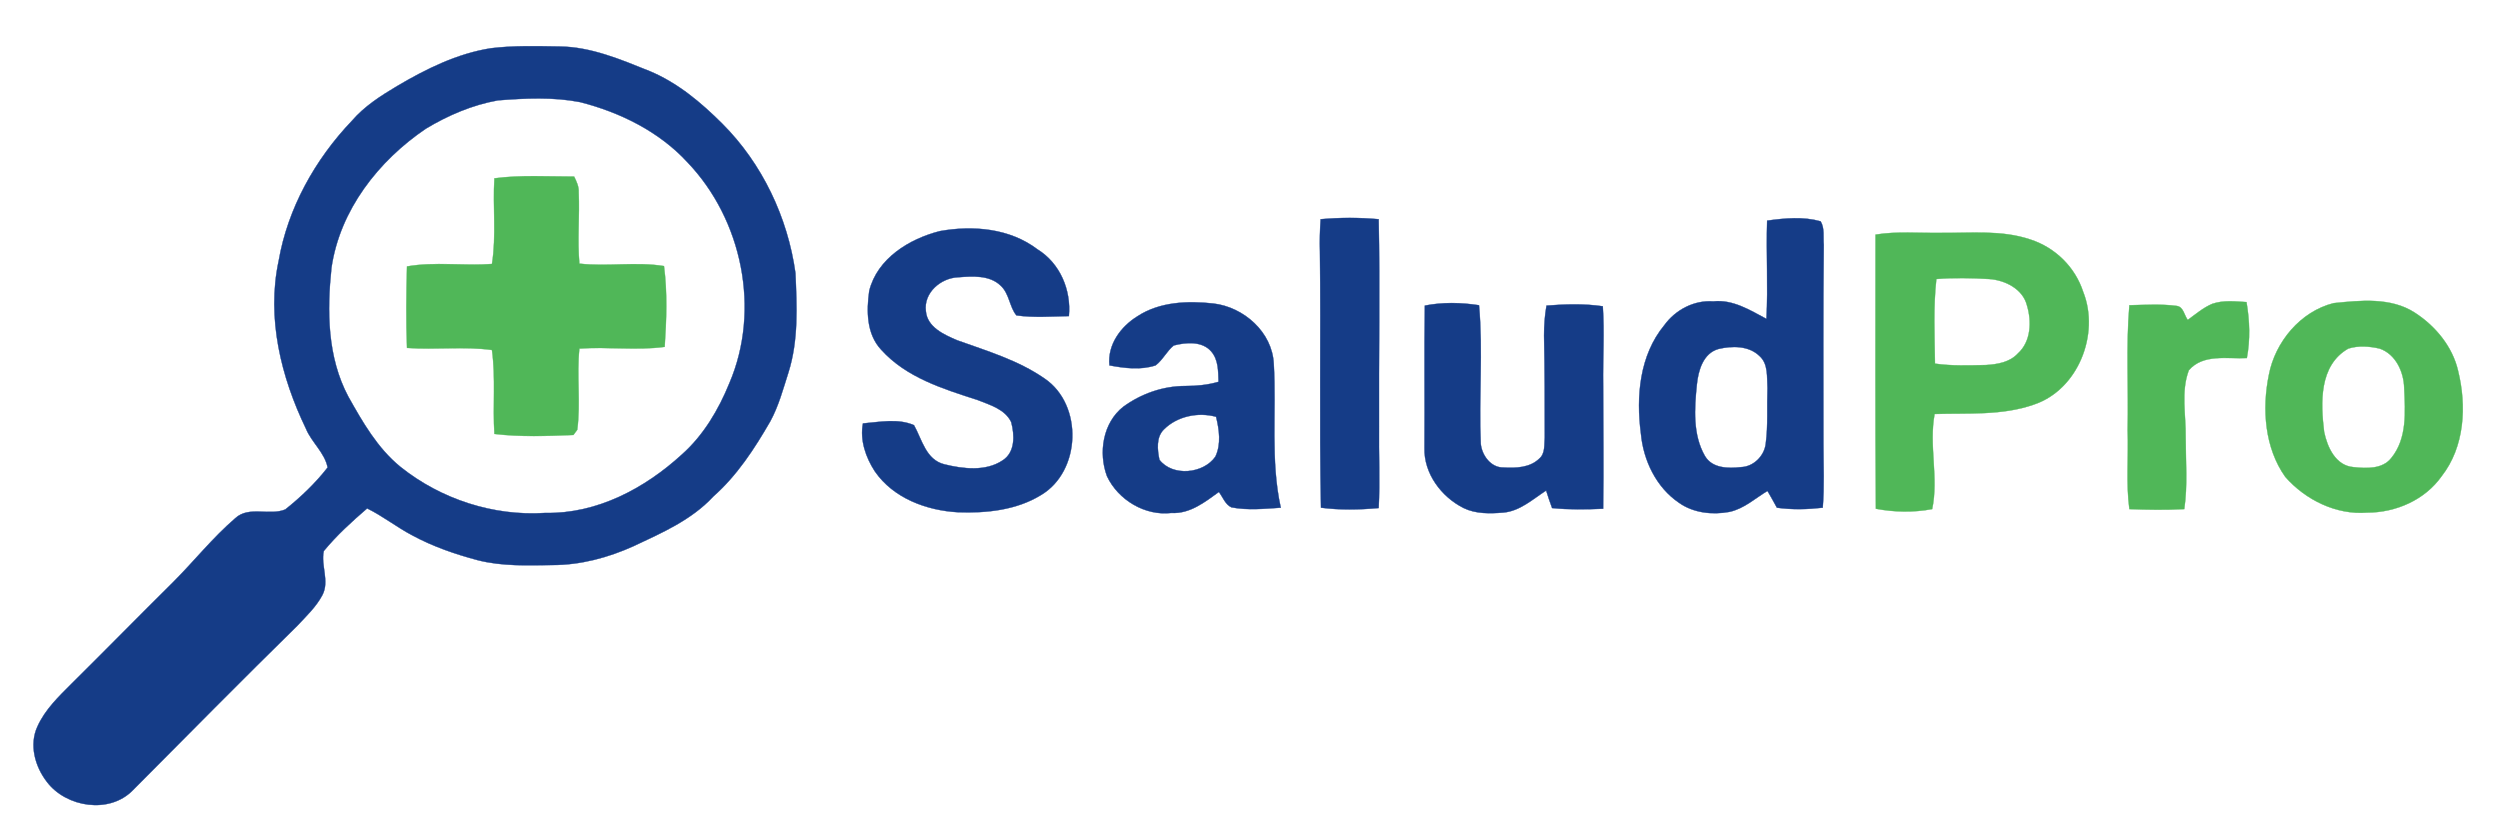 <?xml version="1.0" encoding="UTF-8" ?>
<!DOCTYPE svg PUBLIC "-//W3C//DTD SVG 1.1//EN" "http://www.w3.org/Graphics/SVG/1.1/DTD/svg11.dtd">
<svg width="715pt" height="239pt" viewBox="0 0 715 239" version="1.1" xmlns="http://www.w3.org/2000/svg">
<path fill="#153c87" stroke="#153c87" stroke-width="0.094" opacity="1.00" d=" M 140.4 13.8 C 146.9 13.0 153.5 13.2 160.1 13.3 C 169.0 13.4 177.5 17.0 185.7 20.3 C 193.7 23.6 200.5 29.3 206.6 35.4 C 218.0 46.8 225.3 62.2 227.5 78.1 C 227.9 87.6 228.4 97.3 225.5 106.5 C 224.0 111.2 222.7 116.1 220.3 120.5 C 215.8 128.3 210.8 136.0 204.0 142.0 C 197.8 148.7 189.3 152.4 181.2 156.2 C 173.9 159.5 166.0 161.6 158.0 161.6 C 150.9 161.7 143.6 162.0 136.6 160.2 C 130.2 158.5 123.8 156.3 117.9 153.1 C 113.5 150.8 109.5 147.6 105.0 145.4 C 100.6 149.2 96.3 153.1 92.6 157.6 C 91.7 161.7 94.3 166.2 92.2 170.2 C 90.4 173.6 87.6 176.2 85.0 179.0 C 69.2 194.5 53.6 210.3 38.0 226.0 C 31.3 232.9 18.9 230.9 13.4 223.6 C 10.0 219.2 8.3 213.0 10.7 207.8 C 12.9 202.9 16.8 199.2 20.5 195.5 C 30.2 185.9 39.8 176.1 49.5 166.5 C 55.5 160.5 60.8 153.8 67.3 148.2 C 71.2 144.6 77.1 147.6 81.6 145.7 C 86.0 142.2 90.2 138.2 93.7 133.7 C 92.9 129.5 89.1 126.5 87.5 122.6 C 80.4 107.9 76.2 91.0 79.7 74.6 C 82.3 59.6 90.1 45.6 100.6 34.6 C 104.2 30.4 108.9 27.4 113.6 24.6 C 121.9 19.7 130.8 15.3 140.4 13.8 M 142.4 28.7 C 135.1 30.0 128.1 33.0 121.8 36.8 C 108.2 46.0 97.2 60.1 94.8 76.6 C 93.5 88.9 93.6 102.1 99.6 113.4 C 103.7 120.7 107.9 128.1 114.5 133.5 C 126.1 142.8 141.2 147.7 156.0 146.7 C 170.7 147.0 184.4 139.7 195.0 130.0 C 201.2 124.5 205.5 117.2 208.6 109.6 C 217.6 88.6 212.3 62.8 196.6 46.4 C 188.5 37.6 177.3 32.1 165.9 29.2 C 158.2 27.7 150.2 28.1 142.4 28.7 Z" />
<path fill="#50b758" stroke="#50b758" stroke-width="0.094" opacity="1.00" d=" M 141.4 51.0 C 149.0 50.0 156.6 50.5 164.2 50.5 C 164.9 51.9 165.6 53.4 165.5 55.0 C 165.8 61.8 165.1 68.6 165.7 75.4 C 173.7 76.3 181.9 74.8 189.9 76.1 C 190.9 83.7 190.6 91.5 190.1 99.2 C 182.0 100.3 173.8 99.1 165.7 99.7 C 164.9 107.4 166.1 115.2 165.1 122.9 C 164.8 123.3 164.3 124.0 164.0 124.4 C 156.5 124.7 148.8 125.0 141.4 124.1 C 140.9 116.1 141.8 108.1 140.7 100.1 C 132.7 99.0 124.5 100.1 116.4 99.5 C 116.1 91.8 116.2 84.0 116.4 76.2 C 124.4 74.8 132.6 76.1 140.7 75.5 C 142.0 67.4 140.9 59.2 141.4 51.0 Z" />
<path fill="#153c87" stroke="#153c87" stroke-width="0.094" opacity="1.00" d=" M 377.7 62.7 C 383.2 62.2 388.8 62.2 394.3 62.7 C 394.7 82.5 394.3 102.2 394.4 122.0 C 394.3 129.8 394.7 137.5 394.3 145.3 C 388.8 145.8 383.2 145.9 377.8 145.2 C 377.3 120.8 377.8 96.4 377.5 72.0 C 377.4 68.9 377.5 65.8 377.7 62.7 Z" />
<path fill="#153c87" stroke="#153c87" stroke-width="0.094" opacity="1.00" d=" M 505.4 63.1 C 510.5 62.4 515.7 61.9 520.7 63.3 C 521.9 65.3 521.4 67.8 521.6 70.0 C 521.4 89.0 521.5 108.0 521.5 127.0 C 521.5 133.1 521.8 139.2 521.3 145.2 C 516.9 145.7 512.5 145.8 508.2 145.2 C 507.3 143.5 506.4 142.0 505.5 140.4 C 502.0 142.5 498.8 145.5 494.6 146.4 C 489.7 147.3 484.3 146.7 480.2 143.8 C 473.7 139.4 470.0 131.7 469.3 124.0 C 467.9 113.4 468.9 101.6 476.0 93.0 C 479.2 88.6 484.5 85.8 490.0 86.2 C 495.6 85.6 500.5 88.7 505.2 91.2 C 505.7 81.8 505.1 72.5 505.4 63.1 M 491.5 99.8 C 487.1 101.0 485.7 106.0 485.3 110.0 C 484.6 116.8 484.1 124.3 487.6 130.4 C 489.7 134.0 494.3 134.0 497.9 133.6 C 501.5 133.5 504.6 130.4 505.0 126.9 C 505.7 121.6 505.3 116.3 505.5 111.0 C 505.3 107.9 505.8 104.1 503.2 101.8 C 500.1 98.8 495.3 98.9 491.5 99.8 Z" />
<path fill="#153c87" stroke="#153c87" stroke-width="0.094" opacity="1.00" d=" M 268.8 66.1 C 278.3 64.4 288.8 65.3 296.7 71.3 C 303.2 75.3 306.4 83.0 305.7 90.4 C 300.7 90.5 295.7 90.9 290.7 90.2 C 288.7 87.8 288.7 84.0 286.2 81.7 C 283.0 78.6 278.1 79.0 274.0 79.3 C 269.1 79.5 264.1 83.7 264.8 89.0 C 265.2 93.6 270.0 95.7 273.7 97.3 C 282.3 100.4 291.2 103.0 298.8 108.3 C 309.8 115.8 309.2 134.8 297.7 141.6 C 290.7 145.9 282.1 146.8 274.0 146.5 C 265.0 146.0 255.5 142.5 250.2 134.8 C 247.6 130.8 245.9 125.9 246.8 121.1 C 251.6 120.7 256.8 119.6 261.4 121.6 C 263.7 125.7 264.8 131.5 270.1 132.8 C 275.4 134.1 281.9 134.9 286.7 131.7 C 290.4 129.4 290.2 124.4 289.2 120.7 C 287.4 117.0 283.1 115.8 279.6 114.4 C 269.7 111.2 259.2 108.0 252.0 100.0 C 247.8 95.5 247.8 88.9 248.6 83.2 C 250.9 73.9 260.1 68.3 268.8 66.1 Z" />
<path fill="#50b758" stroke="#50b758" stroke-width="0.094" opacity="1.00" d=" M 536.4 67.1 C 542.5 66.1 548.8 66.7 555.0 66.6 C 563.6 66.7 572.4 65.7 580.7 68.5 C 587.8 70.8 593.5 76.4 595.8 83.5 C 600.6 95.6 594.3 111.5 581.7 115.7 C 572.6 118.9 562.8 118.1 553.3 118.4 C 551.6 127.4 554.5 136.6 552.6 145.6 C 547.3 146.6 541.8 146.5 536.5 145.5 C 536.3 119.4 536.4 93.2 536.4 67.1 M 553.8 79.8 C 552.9 87.8 553.3 95.9 553.4 104.0 C 558.2 104.7 563.2 104.5 568.0 104.4 C 571.3 104.2 574.8 103.6 577.1 101.1 C 580.9 97.7 581.1 91.9 579.7 87.3 C 578.5 82.6 573.4 80.1 568.9 79.8 C 563.8 79.5 558.8 79.4 553.8 79.8 Z" />
<path fill="#50b758" stroke="#50b758" stroke-width="0.094" opacity="1.00" d=" M 632.7 86.9 C 635.9 85.8 639.3 86.2 642.5 86.4 C 643.4 91.7 643.6 97.1 642.6 102.4 C 637.1 102.7 630.1 101.1 626.0 105.9 C 623.7 112.0 625.2 118.7 625.1 125.0 C 625.1 131.9 625.7 138.8 624.7 145.6 C 619.4 145.9 614.2 145.8 609.0 145.6 C 608.0 138.1 608.8 130.5 608.5 123.0 C 608.8 111.1 608.0 99.2 609.0 87.3 C 613.5 87.2 618.1 86.9 622.6 87.5 C 624.5 87.8 624.7 90.2 625.7 91.5 C 627.9 89.9 630.1 88.0 632.7 86.9 Z" />
<path fill="#50b758" stroke="#50b758" stroke-width="0.094" opacity="1.00" d=" M 667.4 86.7 C 675.1 85.9 683.8 85.0 690.6 89.4 C 696.5 93.2 701.4 99.1 703.0 106.0 C 705.5 116.1 704.9 127.8 698.3 136.2 C 693.5 143.0 685.2 146.6 677.0 146.6 C 668.2 147.3 659.4 143.0 653.6 136.4 C 647.7 128.1 646.9 117.0 648.9 107.2 C 650.7 97.8 657.9 89.1 667.4 86.7 M 671.6 99.7 C 663.2 104.5 663.7 115.3 664.7 123.5 C 665.6 127.9 668.0 133.2 673.1 133.6 C 676.8 134.0 681.4 134.2 683.9 131.0 C 688.5 125.4 687.9 117.7 687.6 111.0 C 687.5 106.4 685.2 101.3 680.6 99.7 C 677.6 99.0 674.4 98.8 671.6 99.7 Z" />
<path fill="#153c87" stroke="#153c87" stroke-width="0.094" opacity="1.00" d=" M 325.4 90.4 C 331.7 86.3 339.7 86.0 347.0 86.8 C 355.7 87.8 363.9 95.0 364.3 104.1 C 365.1 117.8 363.3 131.6 366.3 145.2 C 361.6 145.5 356.9 146.0 352.2 145.1 C 350.4 144.3 349.7 142.1 348.6 140.7 C 344.6 143.6 340.3 147.0 335.0 146.7 C 327.5 147.6 319.8 143.0 316.6 136.2 C 314.1 129.5 315.4 120.9 321.3 116.3 C 326.4 112.6 332.6 110.4 339.0 110.4 C 342.2 110.4 345.4 110.1 348.5 109.2 C 348.4 106.2 348.5 102.9 346.4 100.5 C 343.8 97.5 339.2 97.9 335.7 98.8 C 333.7 100.4 332.6 102.9 330.5 104.5 C 326.2 105.9 321.6 105.3 317.3 104.5 C 316.7 98.6 320.5 93.4 325.4 90.4 M 332.9 122.8 C 330.6 125.0 331.0 128.7 331.6 131.5 C 335.4 136.4 344.2 135.5 347.6 130.6 C 349.3 127.0 348.7 122.9 347.8 119.2 C 342.7 117.8 336.7 119.0 332.9 122.8 Z" />
<path fill="#153c87" stroke="#153c87" stroke-width="0.094" opacity="1.00" d=" M 407.5 87.4 C 412.6 86.4 417.8 86.5 423.0 87.3 C 424.2 100.5 422.9 113.7 423.5 126.9 C 423.8 130.2 426.4 133.8 430.0 133.7 C 433.5 133.9 437.5 133.8 440.2 131.2 C 442.0 129.7 441.6 127.2 441.8 125.1 C 441.8 115.4 441.8 105.7 441.6 96.0 C 441.6 93.1 441.8 90.2 442.3 87.4 C 447.6 87.0 453.0 86.8 458.4 87.6 C 458.9 95.0 458.4 102.5 458.5 110.0 C 458.5 121.8 458.7 133.7 458.5 145.5 C 453.6 145.7 448.7 145.8 443.9 145.3 C 443.3 143.6 442.7 142.0 442.2 140.3 C 438.3 142.8 434.7 146.2 429.9 146.6 C 426.1 146.9 422.1 147.0 418.6 145.3 C 412.2 142.1 407.2 135.4 407.4 128.1 C 407.5 114.5 407.3 100.9 407.5 87.4 Z" />
</svg>
